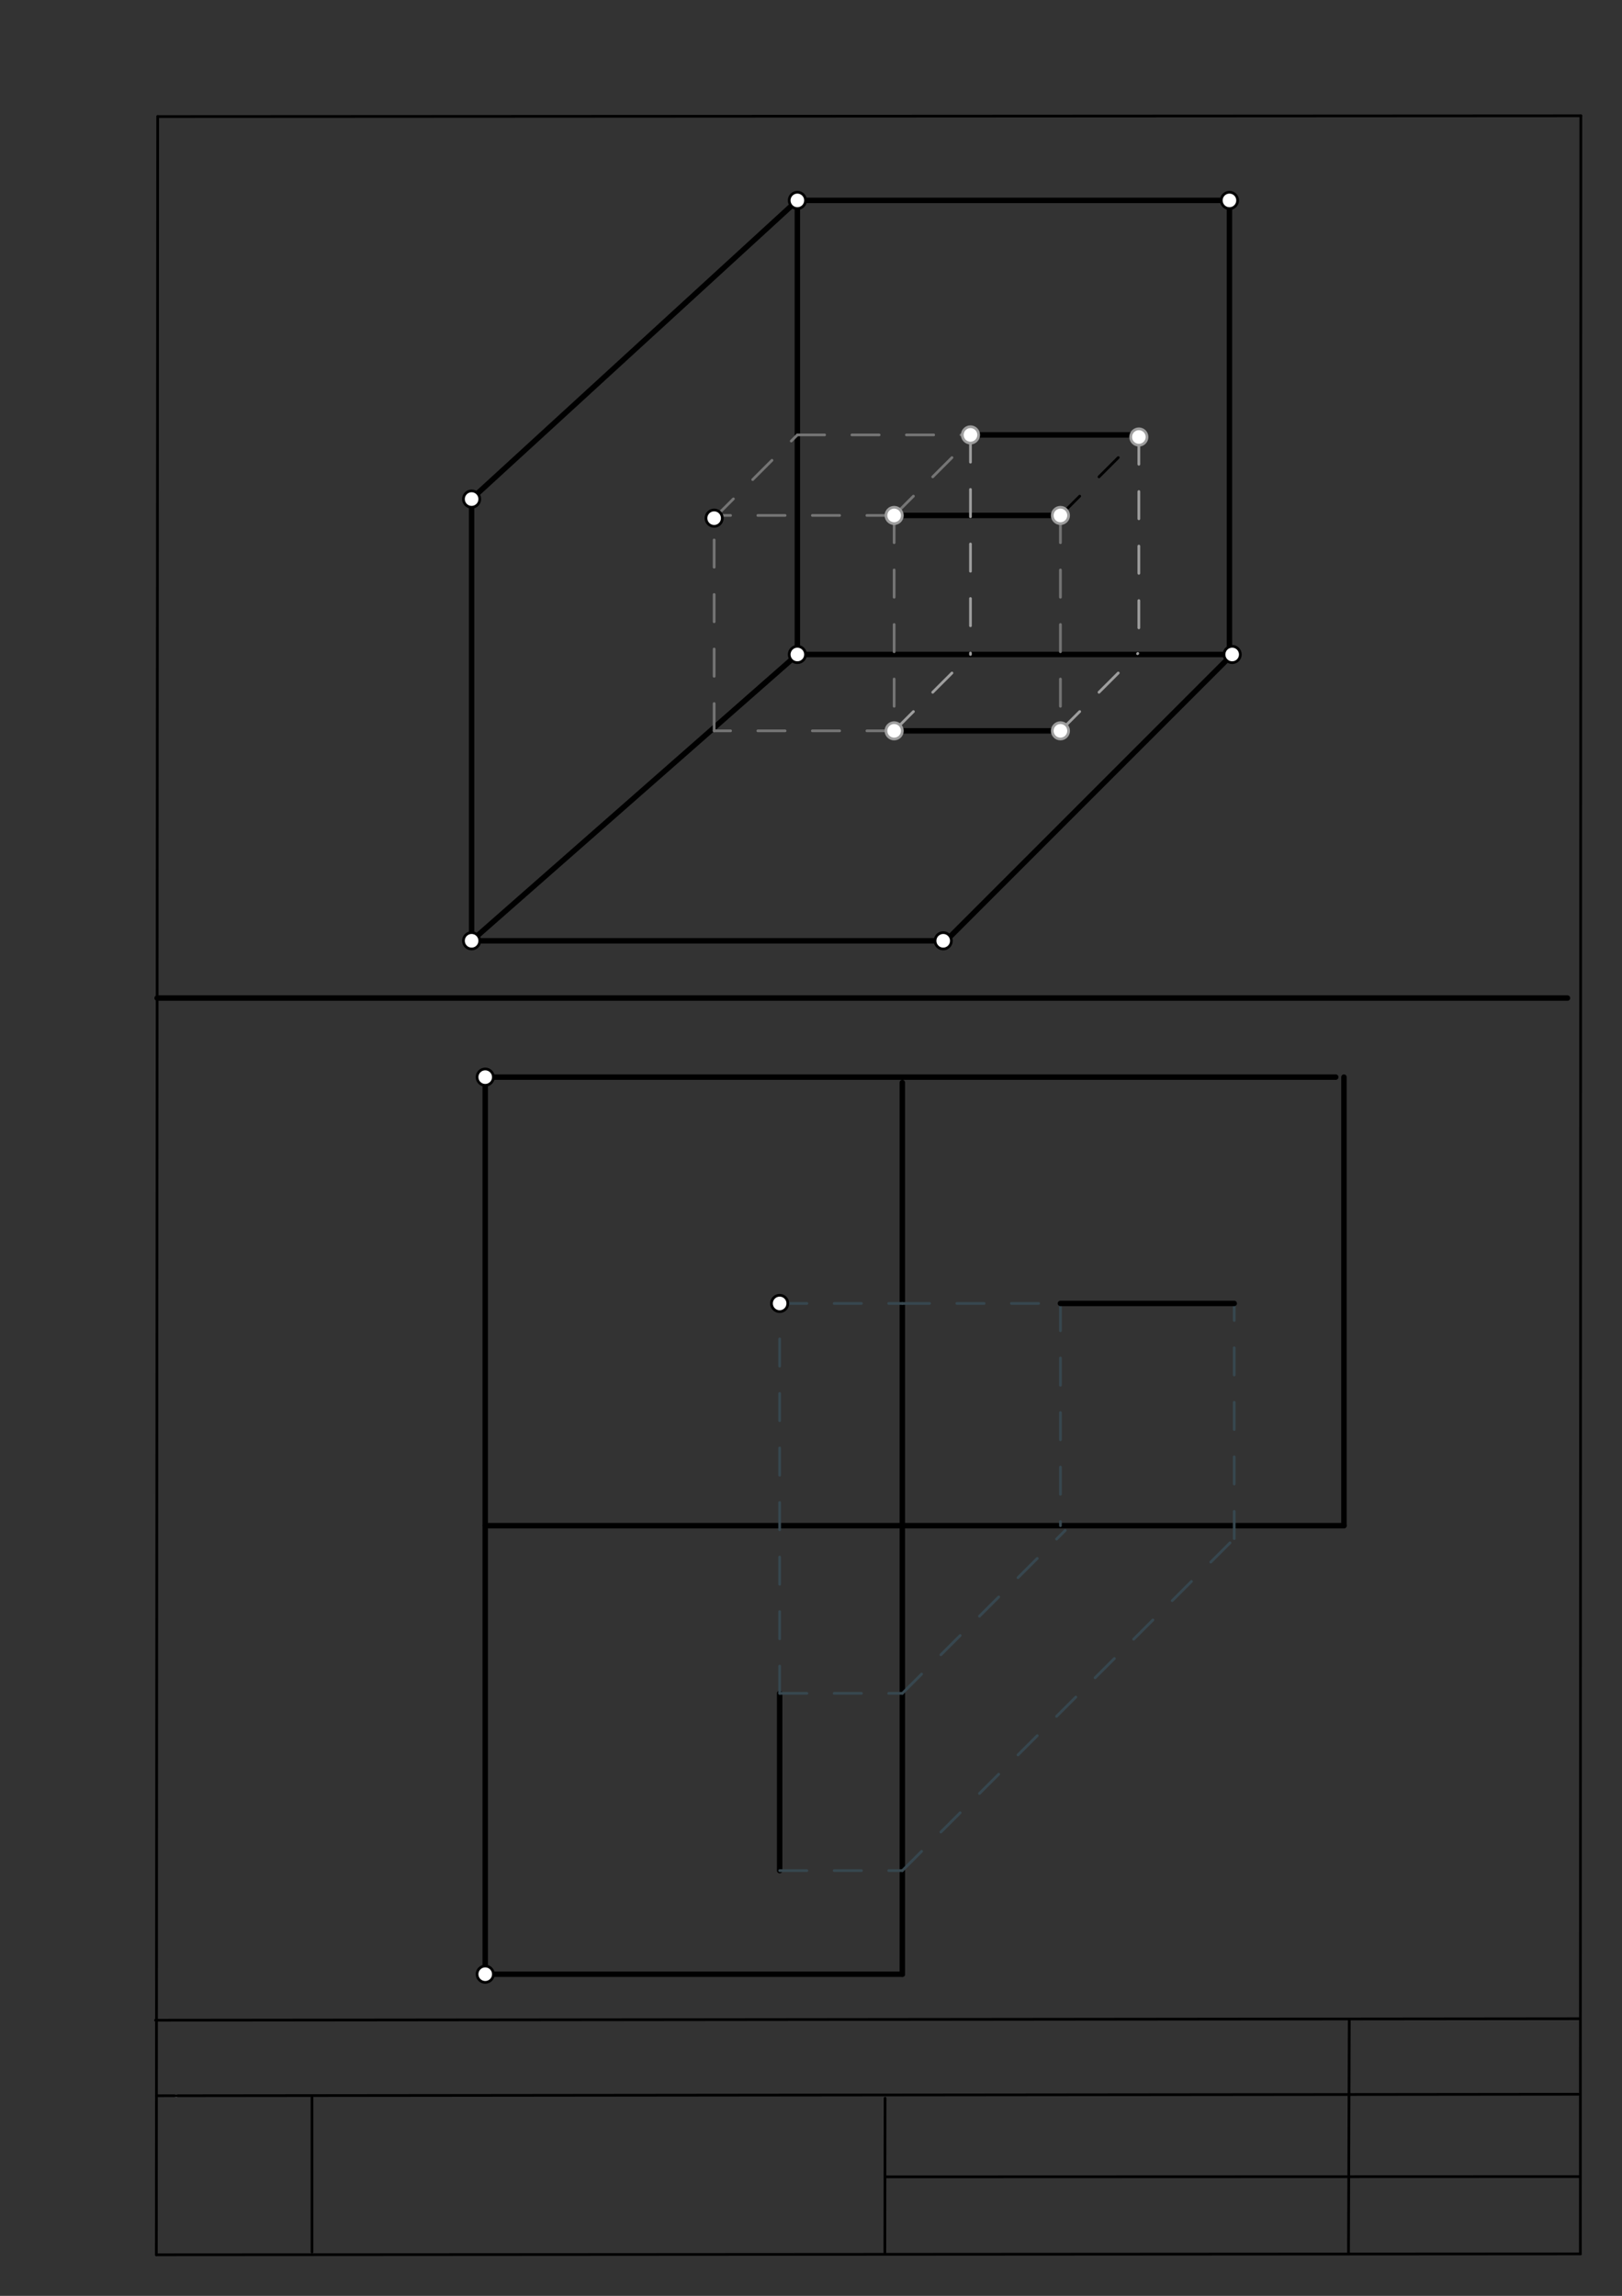 <svg xmlns="http://www.w3.org/2000/svg" class="svg--1it" height="100%" preserveAspectRatio="xMidYMid meet" viewBox="0 0 595 842" width="100%"><rect x="0" y="0" width="595" height="842" fill="#333333" stroke="none"/><defs><marker id="marker-arrow" markerHeight="16" markerUnits="userSpaceOnUse" markerWidth="24" orient="auto-start-reverse" refX="24" refY="4" viewBox="0 0 24 8"><path d="M 0 0 L 24 4 L 0 8 z" stroke="inherit"></path></marker></defs><g class="aux-layer--1FB"><g class="element--2qn"><line stroke="#bbbbbb" stroke-dasharray="none" stroke-linecap="round" stroke-width="1" x1="64.45" x2="64.8" y1="768.593" y2="768.592"></line></g></g><g class="main-layer--3Vd"><g class="element--2qn"><line stroke="#000000" stroke-dasharray="none" stroke-linecap="round" stroke-width="1" x1="57.35" x2="579.727" y1="826.927" y2="826.6"></line></g><g class="element--2qn"><line stroke="#000000" stroke-dasharray="none" stroke-linecap="round" stroke-width="1" x1="57.843" x2="579.9" y1="42.752" y2="42.47"></line></g><g class="element--2qn"><line stroke="#000000" stroke-dasharray="none" stroke-linecap="round" stroke-width="1" x1="57.843" x2="57.35" y1="42.752" y2="826.927"></line></g><g class="element--2qn"><line stroke="#000000" stroke-dasharray="none" stroke-linecap="round" stroke-width="1" x1="579.9" x2="579.727" y1="42.47" y2="826.6"></line></g><g class="element--2qn"><line stroke="#000000" stroke-dasharray="none" stroke-linecap="round" stroke-width="1" x1="57.054" x2="579.396" y1="740.9" y2="740.35"></line></g><g class="element--2qn"><line stroke="#000000" stroke-dasharray="none" stroke-linecap="round" stroke-width="1" x1="57.387" x2="578.961" y1="768.6" y2="768.051"></line></g><g class="element--2qn"><line stroke="#000000" stroke-dasharray="none" stroke-linecap="round" stroke-width="1" x1="114.45" x2="114.45" y1="825.891" y2="769.198"></line></g><g class="element--2qn"><line stroke="#000000" stroke-dasharray="none" stroke-linecap="round" stroke-width="1" x1="494.672" x2="494.954" y1="826.095" y2="741.056"></line></g><g class="element--2qn"><line stroke="#000000" stroke-dasharray="none" stroke-linecap="round" stroke-width="1" x1="324.594" x2="324.673" y1="826.207" y2="769.514"></line></g><g class="element--2qn"><line stroke="#000000" stroke-dasharray="none" stroke-linecap="round" stroke-width="1" x1="579.75" x2="324.632" y1="798.254" y2="798.347"></line></g><g class="element--2qn"><line stroke="#000000" stroke-dasharray="none" stroke-linecap="round" stroke-width="2" x1="292.5" x2="292.5" y1="73.5" y2="240.031"></line></g><g class="element--2qn"><line stroke="#000000" stroke-dasharray="none" stroke-linecap="round" stroke-width="2" x1="451" x2="451" y1="238.031" y2="74.031"></line></g><g class="element--2qn"><line stroke="#000000" stroke-dasharray="none" stroke-linecap="round" stroke-width="2" x1="292.5" x2="451" y1="73.5" y2="73.5"></line></g><g class="element--2qn"><line stroke="#000000" stroke-dasharray="none" stroke-linecap="round" stroke-width="2" x1="292.5" x2="452" y1="240.031" y2="240.031"></line></g><g class="element--2qn"><line stroke="#000000" stroke-dasharray="none" stroke-linecap="round" stroke-width="2" x1="292.5" x2="173" y1="240.031" y2="345.031"></line></g><g class="element--2qn"><line stroke="#000000" stroke-dasharray="none" stroke-linecap="round" stroke-width="2" x1="452" x2="347.25" y1="240.031" y2="344.781"></line></g><g class="element--2qn"><line stroke="#000000" stroke-dasharray="none" stroke-linecap="round" stroke-width="2" x1="173" x2="346" y1="345.031" y2="345.031"></line></g><g class="element--2qn"><line stroke="#000000" stroke-dasharray="none" stroke-linecap="round" stroke-width="2" x1="174" x2="292.5" y1="182.031" y2="73.5"></line></g><g class="element--2qn"><line stroke="#000000" stroke-dasharray="none" stroke-linecap="round" stroke-width="2" x1="173" x2="173" y1="345.031" y2="183.031"></line></g><g class="element--2qn"><line stroke="#000000" stroke-dasharray="none" stroke-linecap="round" stroke-width="2" x1="328" x2="389" y1="189.031" y2="189.031"></line></g><g class="element--2qn"><line stroke="#000000" stroke-dasharray="none" stroke-linecap="round" stroke-width="2" x1="328" x2="389" y1="268.031" y2="268.031"></line></g><g class="element--2qn"><line stroke="#757575" stroke-dasharray="10" stroke-linecap="round" stroke-width="1" x1="328" x2="328" y1="189.031" y2="268.031"></line></g><g class="element--2qn"><line stroke="#757575" stroke-dasharray="10" stroke-linecap="round" stroke-width="1" x1="389" x2="389" y1="189.031" y2="268.031"></line></g><g class="element--2qn"><line stroke="#757575" stroke-dasharray="10" stroke-linecap="round" stroke-width="1" x1="328" x2="261.969" y1="268.031" y2="268.031"></line></g><g class="element--2qn"><line stroke="#757575" stroke-dasharray="10" stroke-linecap="round" stroke-width="1" x1="261.969" x2="261.969" y1="268.031" y2="190.031"></line></g><g class="element--2qn"><line stroke="#757575" stroke-dasharray="10" stroke-linecap="round" stroke-width="1" x1="261.969" x2="292.5" y1="190.031" y2="159.5"></line></g><g class="element--2qn"><line stroke="#757575" stroke-dasharray="10" stroke-linecap="round" stroke-width="1" x1="328" x2="261.969" y1="189.031" y2="189.031"></line></g><g class="element--2qn"><line stroke="#757575" stroke-dasharray="10" stroke-linecap="round" stroke-width="1" x1="328" x2="356" y1="189.031" y2="161.031"></line></g><g class="element--2qn"><line stroke="#757575" stroke-dasharray="10" stroke-linecap="round" stroke-width="1" x1="292.5" x2="356" y1="159.5" y2="159.5"></line></g><g class="element--2qn"><line stroke="#000000" stroke-dasharray="none" stroke-linecap="round" stroke-width="2" x1="356" x2="417" y1="159.5" y2="159.5"></line></g><g class="element--2qn"><line stroke="#000000" stroke-dasharray="10" stroke-linecap="round" stroke-width="1" x1="389" x2="417.766" y1="189.031" y2="160.266"></line></g><g class="element--2qn"><line stroke="#9E9E9E" stroke-dasharray="10" stroke-linecap="round" stroke-width="1" x1="356" x2="356" y1="159.5" y2="240.031"></line></g><g class="element--2qn"><line stroke="#9E9E9E" stroke-dasharray="10" stroke-linecap="round" stroke-width="1" x1="417.766" x2="417.766" y1="160.266" y2="240.031"></line></g><g class="element--2qn"><line stroke="#9E9E9E" stroke-dasharray="10" stroke-linecap="round" stroke-width="1" x1="328" x2="356" y1="268.031" y2="240.031"></line></g><g class="element--2qn"><line stroke="#9E9E9E" stroke-dasharray="10" stroke-linecap="round" stroke-width="1" x1="389" x2="417.383" y1="268.031" y2="239.648"></line></g><g class="element--2qn"><line stroke="#000000" stroke-dasharray="none" stroke-linecap="round" stroke-width="2" x1="57.64" x2="575" y1="366.03" y2="366.03"></line></g><g class="element--2qn"><line stroke="#000000" stroke-dasharray="none" stroke-linecap="round" stroke-width="2" x1="178" x2="178" y1="395.031" y2="724.031"></line></g><g class="element--2qn"><line stroke="#000000" stroke-dasharray="none" stroke-linecap="round" stroke-width="2" x1="178" x2="331" y1="724.031" y2="724.031"></line></g><g class="element--2qn"><line stroke="#000000" stroke-dasharray="none" stroke-linecap="round" stroke-width="2" x1="178" x2="493" y1="559.531" y2="559.531"></line></g><g class="element--2qn"><line stroke="#000000" stroke-dasharray="none" stroke-linecap="round" stroke-width="2" x1="331" x2="331" y1="724.031" y2="397.031"></line></g><g class="element--2qn"><line stroke="#000000" stroke-dasharray="none" stroke-linecap="round" stroke-width="2" x1="178" x2="490" y1="395.031" y2="395.031"></line></g><g class="element--2qn"><line stroke="#000000" stroke-dasharray="none" stroke-linecap="round" stroke-width="2" x1="493" x2="493" y1="559.531" y2="395.031"></line></g><g class="element--2qn"><line stroke="#000000" stroke-dasharray="none" stroke-linecap="round" stroke-width="2" x1="286" x2="286" y1="621.031" y2="686.031"></line></g><g class="element--2qn"><line stroke="#37474F" stroke-dasharray="10" stroke-linecap="round" stroke-width="1" x1="286" x2="286" y1="621.031" y2="478.031"></line></g><g class="element--2qn"><line stroke="#37474F" stroke-dasharray="10" stroke-linecap="round" stroke-width="1" x1="286" x2="331" y1="478.031" y2="478.031"></line></g><g class="element--2qn"><line stroke="#37474F" stroke-dasharray="10" stroke-linecap="round" stroke-width="1" x1="331" x2="389" y1="478.031" y2="478.031"></line></g><g class="element--2qn"><line stroke="#37474F" stroke-dasharray="10" stroke-linecap="round" stroke-width="1" x1="389" x2="389" y1="478.031" y2="559.531"></line></g><g class="element--2qn"><line stroke="#37474F" stroke-dasharray="10" stroke-linecap="round" stroke-width="1" x1="286" x2="331" y1="621.031" y2="621.031"></line></g><g class="element--2qn"><line stroke="#37474F" stroke-dasharray="10" stroke-linecap="round" stroke-width="1" x1="286" x2="331" y1="686.031" y2="686.031"></line></g><g class="element--2qn"><line stroke="#37474F" stroke-dasharray="10" stroke-linecap="round" stroke-width="1" x1="331" x2="390.75" y1="621.031" y2="561.281"></line></g><g class="element--2qn"><line stroke="#37474F" stroke-dasharray="10" stroke-linecap="round" stroke-width="1" x1="331" x2="452.75" y1="686.031" y2="564.281"></line></g><g class="element--2qn"><line stroke="#37474F" stroke-dasharray="10" stroke-linecap="round" stroke-width="1" x1="452.75" x2="452.75" y1="564.281" y2="478.031"></line></g><g class="element--2qn"><line stroke="#000000" stroke-dasharray="none" stroke-linecap="round" stroke-width="2" x1="389" x2="452.75" y1="478.031" y2="478.031"></line></g><g class="element--2qn"><circle cx="292.5" cy="240.031" r="3" stroke="#000000" stroke-width="1" fill="#ffffff"></circle>}</g><g class="element--2qn"><circle cx="452" cy="240.031" r="3" stroke="#000000" stroke-width="1" fill="#ffffff"></circle>}</g><g class="element--2qn"><circle cx="451" cy="73.5" r="3" stroke="#000000" stroke-width="1" fill="#ffffff"></circle>}</g><g class="element--2qn"><circle cx="173" cy="183.031" r="3" stroke="#000000" stroke-width="1" fill="#ffffff"></circle>}</g><g class="element--2qn"><circle cx="173" cy="345.031" r="3" stroke="#000000" stroke-width="1" fill="#ffffff"></circle>}</g><g class="element--2qn"><circle cx="346" cy="345.031" r="3" stroke="#000000" stroke-width="1" fill="#ffffff"></circle>}</g><g class="element--2qn"><circle cx="292.5" cy="73.5" r="3" stroke="#000000" stroke-width="1" fill="#ffffff"></circle>}</g><g class="element--2qn"><circle cx="261.969" cy="190.031" r="3" stroke="#000000" stroke-width="1" fill="#ffffff"></circle>}</g><g class="element--2qn"><circle cx="328" cy="189.031" r="3" stroke="#9E9E9E" stroke-width="1" fill="#ffffff"></circle>}</g><g class="element--2qn"><circle cx="389" cy="189.031" r="3" stroke="#9E9E9E" stroke-width="1" fill="#ffffff"></circle>}</g><g class="element--2qn"><circle cx="328" cy="268.031" r="3" stroke="#9E9E9E" stroke-width="1" fill="#ffffff"></circle>}</g><g class="element--2qn"><circle cx="389" cy="268.031" r="3" stroke="#9E9E9E" stroke-width="1" fill="#ffffff"></circle>}</g><g class="element--2qn"><circle cx="356" cy="159.5" r="3" stroke="#9E9E9E" stroke-width="1" fill="#ffffff"></circle>}</g><g class="element--2qn"><circle cx="417.766" cy="160.266" r="3" stroke="#9E9E9E" stroke-width="1" fill="#ffffff"></circle>}</g><g class="element--2qn"><circle cx="178" cy="395.031" r="3" stroke="#000000" stroke-width="1" fill="#ffffff"></circle>}</g><g class="element--2qn"><circle cx="178" cy="724.031" r="3" stroke="#000000" stroke-width="1" fill="#ffffff"></circle>}</g><g class="element--2qn"><circle cx="286" cy="478.031" r="3" stroke="#000000" stroke-width="1" fill="#ffffff"></circle>}</g></g><g class="snaps-layer--2PT"></g><g class="temp-layer--rAP"></g></svg>